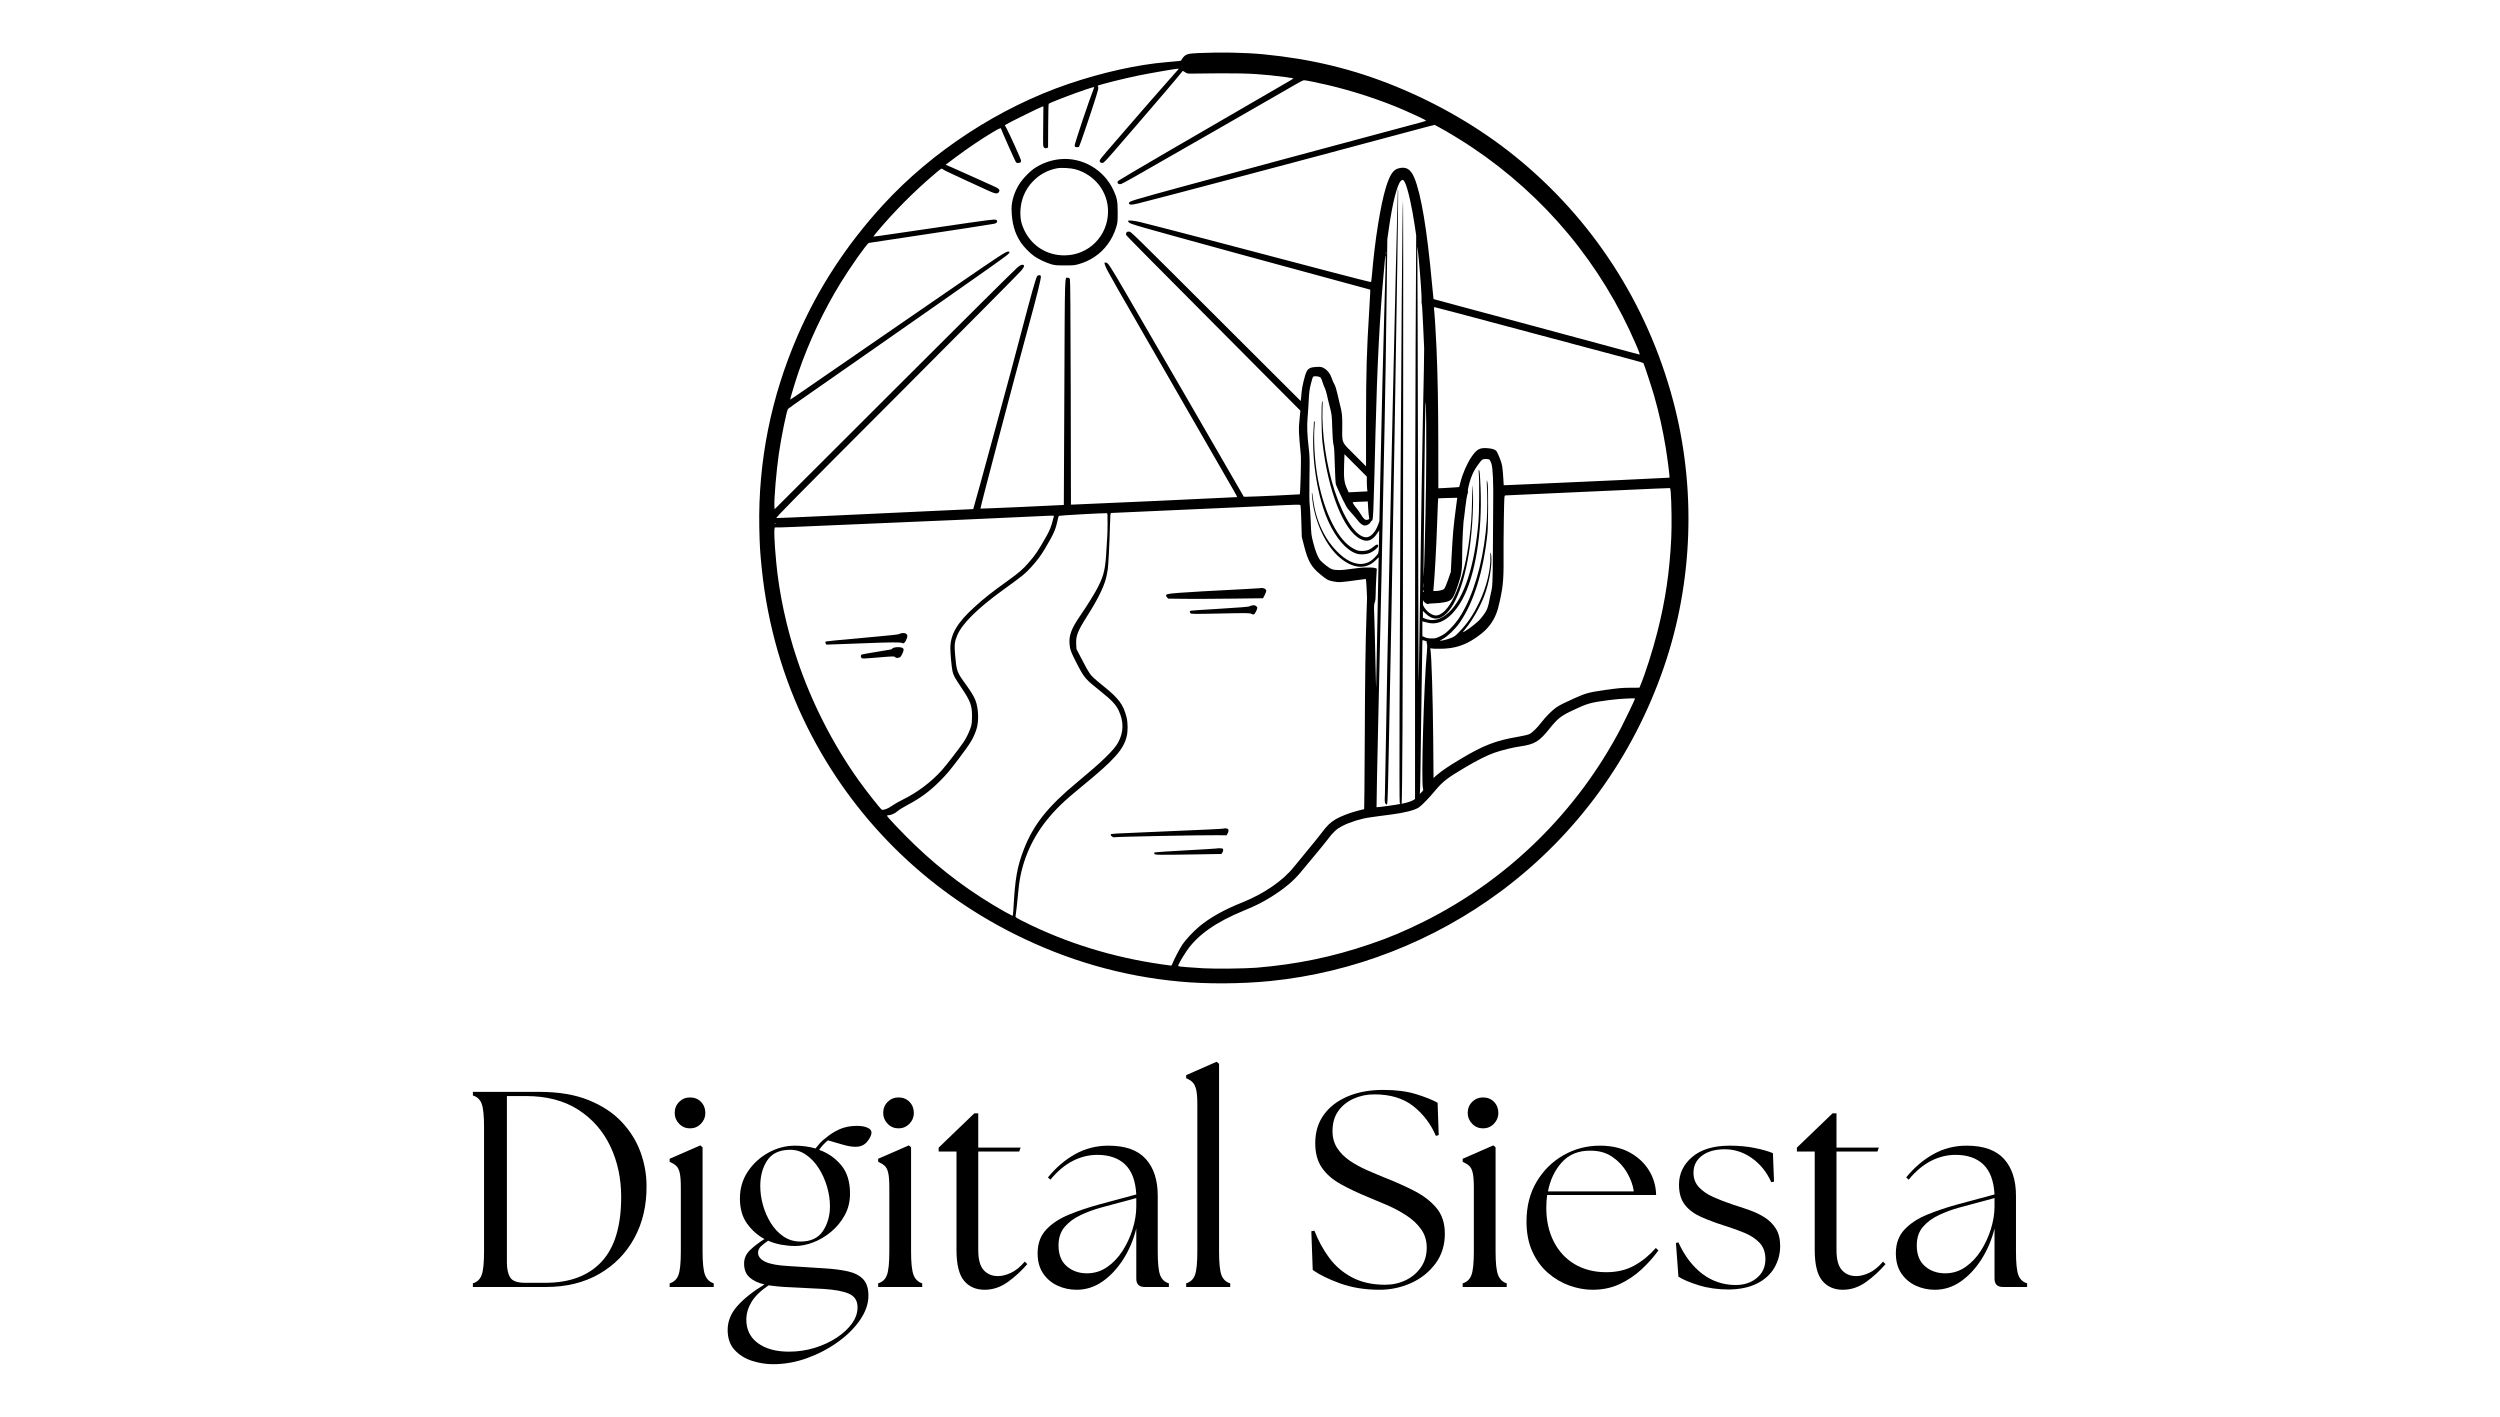 <?xml version="1.0" encoding="UTF-8" standalone="no"?>
<svg
   xmlns:dc="http://purl.org/dc/elements/1.1/"
   xmlns:cc="http://creativecommons.org/ns#"
   xmlns:rdf="http://www.w3.org/1999/02/22-rdf-syntax-ns#"
   xmlns:svg="http://www.w3.org/2000/svg"
   xmlns="http://www.w3.org/2000/svg"
   xmlns:sodipodi="http://sodipodi.sourceforge.net/DTD/sodipodi-0.dtd"
   xmlns:inkscape="http://www.inkscape.org/namespaces/inkscape"
   width="2379.047"
   zoomAndPan="magnify"
   viewBox="0 0 1784.285 1011.146"
   height="1348.195"
   preserveAspectRatio="xMidYMid meet"
   version="1.0"
   id="svg136"
   sodipodi:docname="1-1.svg"
   inkscape:version="0.92.4 (5da689c313, 2019-01-14)">
  <sodipodi:namedview
     pagecolor="#ffffff"
     bordercolor="#666666"
     borderopacity="1"
     objecttolerance="10"
     gridtolerance="10"
     guidetolerance="10"
     inkscape:pageopacity="0"
     inkscape:pageshadow="2"
     inkscape:window-width="1920"
     inkscape:window-height="1001"
     id="namedview138"
     showgrid="false"
     fit-margin-left="450"
     fit-margin-right="450"
     fit-margin-top="50"
     fit-margin-bottom="50"
     inkscape:zoom="0.38165625"
     inkscape:cx="1185.9662"
     inkscape:cy="706.24775"
     inkscape:window-x="-9"
     inkscape:window-y="-9"
     inkscape:window-maximized="1"
     inkscape:current-layer="svg136" />
  <defs
     id="defs4">
    <g
       id="g2" />
  </defs>
  <path
     d="m 855.357,37.867 c -7.367,0.336 -8.938,0.746 -10.883,3.066 -0.707,0.82 -1.309,1.719 -1.309,1.98 0,0.559 -0.598,0.637 -10.281,1.422 -20.824,1.719 -45.914,7.289 -70.293,15.555 -49.207,16.75 -97.289,48.082 -132.324,86.332 -25.949,28.305 -46.137,59.152 -60.906,93.141 -19.07,43.895 -28.305,89.996 -27.445,137.031 0.262,12.641 0.559,17.91 1.793,29.727 4.113,39.746 15.258,78.445 32.566,113.031 32.047,64.086 83.383,115.312 147.992,147.617 37.426,18.695 76.461,29.949 117.406,33.762 19.777,1.871 44.008,1.719 64.871,-0.336 59.301,-5.945 117.066,-28.492 165.262,-64.5 53.656,-40.117 93.59,-95.156 115.723,-159.469 20.902,-60.719 23.223,-128.211 6.508,-190.613 -18.508,-69.246 -57.77,-129.781 -113.031,-174.312 -24.938,-20.078 -54.141,-37.129 -85.285,-49.805 -29.949,-12.188 -59.75,-19.406 -93.852,-22.734 -13.348,-1.27 -30.77,-1.605 -46.512,-0.895 z m -14.883,12.227 c -0.484,0.598 -4.898,5.605 -9.832,11.141 -4.938,5.535 -15.18,17.273 -22.809,26.137 -7.59,8.824 -15.891,18.395 -18.395,21.273 -2.805,3.215 -4.602,5.57 -4.602,6.059 0,1.082 0.859,1.719 2.133,1.57 0.824,-0.074 2.469,-1.797 8.336,-8.562 4.004,-4.637 10.996,-12.711 15.52,-17.949 13.945,-16.074 30.473,-35.48 33.312,-39.145 0.039,-0.074 0.785,0.336 1.684,0.934 1.535,1.008 1.758,1.047 5.723,0.973 31.18,-0.449 41.016,-0.227 55.375,1.234 6.242,0.633 15.926,1.941 16.152,2.168 0.109,0.074 -0.973,0.82 -2.395,1.645 -67.266,38.887 -121.367,70.441 -122.453,71.414 -1.531,1.309 -0.148,2.918 1.98,2.32 0.523,-0.148 4.898,-2.508 9.723,-5.234 16.191,-9.199 103.422,-59.227 116.098,-66.594 2.055,-1.234 4.188,-2.207 4.746,-2.207 1.16,0 9.684,1.723 16.715,3.367 18.285,4.301 38.289,10.844 54.59,17.945 7.812,3.402 15.703,7.145 15.703,7.48 0,0.336 -1.793,0.82 -26.922,7.516 -30.246,8.074 -118.34,31.816 -143.578,38.699 -40.531,11.066 -41.5,11.367 -41.5,12.676 0,1.309 1.57,1.418 5.832,0.41 11.105,-2.691 112.992,-29.652 176.031,-46.625 13.762,-3.703 27.559,-7.406 30.66,-8.191 l 5.644,-1.418 3.18,1.719 c 5.832,3.102 16.789,9.797 23.742,14.469 25.613,17.164 48.719,37.953 68.352,61.508 19.816,23.816 36.266,50.703 48.457,79.191 2.578,6.059 2.992,7.293 2.242,6.992 -0.301,-0.074 -4.039,-1.121 -8.375,-2.242 -7.664,-2.059 -13.012,-3.477 -66.367,-17.91 -14.098,-3.812 -36.043,-9.684 -48.793,-13.125 -12.715,-3.402 -23.184,-6.242 -23.258,-6.281 -0.039,-0.074 -0.523,-4.824 -1.047,-10.543 -3.59,-39.184 -7.816,-64.5 -12.715,-76.164 -2.617,-6.242 -6.055,-8.152 -11.664,-6.469 -3.477,1.047 -5.797,4.637 -8.488,13.273 -3.852,12.34 -7.965,38.102 -9.98,62.254 -0.262,2.879 -0.562,5.348 -0.676,5.496 -0.148,0.152 -12.938,-3.102 -28.453,-7.176 -55.598,-14.734 -130.902,-34.402 -136.699,-35.711 -4.375,-0.969 -7.738,-1.309 -8.262,-0.82 -0.113,0.148 0.074,0.598 0.449,1.008 1.234,1.383 2.355,1.684 82.633,23.707 25.609,7.027 48.082,13.125 84.5,22.996 l 5.234,1.418 v 1.832 c -0.039,1.012 -0.301,6.469 -0.672,12.117 -1.906,30.508 -2.281,44.195 -2.32,79.902 v 32.266 l -8.113,-8.148 c -9.645,-9.609 -8.934,-8.004 -8.859,-20.043 0.074,-8.262 -0.152,-10.207 -1.758,-16.301 -0.523,-1.945 -1.348,-5.461 -1.832,-7.777 -0.562,-2.656 -1.309,-4.938 -1.984,-6.172 -0.633,-1.047 -1.492,-3.027 -1.906,-4.375 -1.082,-3.25 -2.953,-5.719 -5.344,-7.102 -1.871,-1.086 -2.172,-1.16 -5.348,-1.047 -4.227,0.148 -5.984,0.934 -7.219,3.215 -1.156,2.094 -3.289,10.695 -3.59,14.469 -0.148,1.645 -0.336,3.816 -0.445,4.824 l -0.227,1.832 -48.309,-48.195 c -76.238,-76.125 -72.723,-72.688 -74.367,-72.688 -1.121,0 -1.496,0.188 -1.797,0.898 -0.262,0.523 -0.297,1.121 -0.074,1.457 0.523,0.973 9.574,10.098 104.355,105.367 l 19.969,20.039 -0.637,6.543 c -0.711,6.844 -0.637,8.414 0.934,25.164 0.336,3.516 -0.336,27.559 -0.746,28.008 -0.227,0.148 -34.062,1.719 -37.652,1.719 h -2.316 l -1.648,-2.918 C 882.69,345.66 813.893,226.796 803.459,208.964 791.607,188.621 790.783,187.39 789.104,187.39 c -1.086,0 -1.086,0.035 -0.113,2.617 1.27,3.363 2.879,6.207 63.824,111.98 13.273,23.035 25.539,44.309 27.219,47.262 1.723,2.992 3.066,5.461 2.992,5.535 -0.113,0.148 -114.34,5.348 -117.105,5.348 h -1.57 l -0.148,-79.941 c -0.152,-57.805 -0.301,-80.203 -0.598,-80.949 -0.34,-0.785 -0.676,-1.012 -1.535,-1.012 -2.242,0 -2.055,-5.906 -2.43,81.66 -0.148,44.234 -0.336,80.465 -0.375,80.504 -0.113,0.148 -59.414,2.766 -59.523,2.617 -0.262,-0.262 23.891,-92.02 33.09,-125.52 7.852,-28.68 10.469,-39.336 10.02,-40.531 -0.336,-0.898 -2.02,-0.746 -2.652,0.223 -1.012,1.609 -3.742,11.332 -11.629,41.242 -5.273,20.117 -6.77,25.652 -17.648,65.621 -8.078,29.836 -16.191,59.188 -16.305,59.301 -0.035,0.035 -13.871,0.672 -30.734,1.422 -16.863,0.746 -48.23,2.203 -69.73,3.25 -21.5,1.012 -39.484,1.797 -40.008,1.723 -0.824,-0.078 10.992,-12.043 85.848,-87.008 47.711,-47.824 87.719,-88.129 88.914,-89.625 2.355,-2.914 2.543,-3.965 0.859,-4.148 -0.824,-0.113 -1.645,0.371 -3.738,2.055 -1.496,1.16 -41.055,40.457 -87.941,87.305 l -85.25,85.141 -0.113,-2.133 c -0.336,-5.234 1.383,-25.312 3.141,-37.465 1.758,-12.113 5.609,-30.883 6.543,-32.008 0.227,-0.297 7.254,-5.27 15.629,-11.066 8.34,-5.793 27.223,-18.957 41.914,-29.238 14.695,-10.281 38.773,-27.07 53.469,-37.352 27.969,-19.555 41.84,-29.391 45.168,-32.008 2.207,-1.758 2.504,-2.652 0.898,-2.652 -1.609,0 -6.133,2.953 -36.344,23.742 -7.516,5.16 -32.492,22.359 -55.523,38.211 -23.035,15.816 -46.738,32.191 -52.684,36.305 -5.984,4.152 -10.883,7.48 -10.957,7.406 -0.223,-0.188 3.816,-13.5 6.059,-20.043 7.328,-21.312 17.723,-43.336 29.648,-62.816 7.406,-12.074 19.109,-28.641 20.453,-28.977 0.414,-0.074 12.117,-1.867 25.988,-3.926 32.266,-4.824 61.469,-9.309 63.375,-9.723 1.758,-0.41 2.578,-1.27 2.02,-2.277 -0.301,-0.562 -0.785,-0.711 -2.395,-0.711 -2.055,0 -22.434,2.879 -63.301,8.973 -12.262,1.832 -22.359,3.254 -22.473,3.18 -0.074,-0.078 1.199,-1.723 2.805,-3.629 12.191,-14.508 26.137,-28.527 40.645,-40.867 4.711,-4 5.195,-4.336 5.797,-3.812 0.895,0.785 3.512,2.055 17.086,8.301 6.582,3.027 13.758,6.316 15.93,7.328 4.559,2.094 6.355,2.355 7.25,0.934 1.086,-1.645 0.301,-2.504 -4,-4.41 -2.094,-0.973 -8.375,-3.777 -13.945,-6.285 -5.535,-2.504 -12.34,-5.531 -15.031,-6.727 l -4.973,-2.133 7.18,-5.383 c 8.113,-6.098 18.059,-12.789 26.172,-17.687 5.012,-2.992 6.281,-3.516 6.281,-2.43 0,0.523 10.059,23.18 10.582,23.781 0.449,0.598 2.582,0.633 3.18,0.035 0.262,-0.262 0.449,-0.82 0.449,-1.27 0,-0.859 -8.527,-19.707 -10.508,-23.258 l -1.086,-1.945 1.199,-0.785 c 2.016,-1.234 24.34,-12.262 25.348,-12.488 l 0.973,-0.223 -0.148,14.32 c -0.148,14.281 -0.148,14.32 0.637,15.031 0.633,0.598 1.008,0.672 1.832,0.371 l 1.008,-0.336 0.074,-15.477 c 0.039,-8.527 0.227,-15.594 0.375,-15.742 0.973,-0.859 16.488,-6.844 26.211,-10.133 5.16,-1.719 6.43,-2.059 6.242,-1.535 -3.176,7.855 -14.094,40.344 -13.945,41.543 0.113,0.82 0.336,0.973 1.457,1.082 0.785,0.074 1.496,-0.074 1.723,-0.371 0.484,-0.562 9.16,-26.211 12.113,-35.711 1.605,-5.156 1.867,-6.355 1.496,-6.953 -0.262,-0.375 -0.414,-0.746 -0.336,-0.82 0.672,-0.637 19.141,-5.273 29.125,-7.293 8.078,-1.645 26.098,-4.785 27.742,-4.824 l 1.047,-0.035 z M 1002.713,130.218 c 2.129,4.449 5.008,17.164 7.066,31.184 l 0.973,6.695 -0.414,80.238 c -0.223,44.121 -0.41,134.605 -0.41,201.082 V 570.265 l -1.195,0.746 c -1.309,0.824 -4.785,1.98 -7.18,2.395 -1.309,0.262 -1.422,0.223 -1.16,-0.414 0.188,-0.371 0.449,-24.301 0.598,-53.203 0.449,-79.418 0.711,-380.148 0.336,-376.707 -0.934,8.785 -3.176,428.414 -2.316,429.836 0.262,0.375 0.449,0.75 0.449,0.824 0,0.262 -16.977,2.652 -17.012,2.391 -0.074,-0.672 0.633,-37.203 1.082,-55.223 1.199,-48.758 3.891,-174.574 4.711,-219.293 0.188,-11.742 0.523,-30.586 0.75,-41.879 0.188,-11.328 0.559,-35.969 0.746,-54.777 l 0.41,-34.211 1.125,-7.852 c 2.543,-17.945 5.867,-31.145 8.562,-33.84 1.121,-1.121 1.941,-0.82 2.879,1.16 z m 9.832,54.367 c 1.234,12.973 2.32,28.676 2.055,30.246 -0.109,0.785 -0.074,1.609 0.113,1.871 0.188,0.223 0.637,7.141 0.973,15.367 0.336,8.227 0.672,15.629 0.75,16.453 0.035,0.82 -0.039,7.477 -0.188,14.77 -0.973,42.621 -2.207,118.785 -3.629,220.973 -0.188,11.293 -0.375,-42.922 -0.559,-134.602 -0.152,-84.43 -0.34,-158.125 -0.449,-163.77 -0.074,-5.648 -0.074,-10.023 0,-9.723 0.109,0.301 0.484,4.074 0.934,8.414 z m -23.293,-3.105 c -0.074,0.488 -0.152,0.113 -0.152,-0.82 0,-0.938 0.078,-1.309 0.152,-0.859 0.074,0.484 0.074,1.23 0,1.68 z m -0.375,10.73 c -0.148,5.348 -0.523,17.91 -0.824,27.969 -0.785,26.473 -2.055,78.781 -2.988,124.621 l -0.562,27.109 -0.934,2.617 c -1.945,5.383 -5.422,9.012 -8.562,8.938 -7.105,-0.152 -15.816,-13.051 -22.508,-33.355 -5.836,-17.648 -9.273,-41.129 -8.602,-58.777 0.188,-4.633 0.148,-5.605 -0.223,-4.859 -0.75,1.535 -0.598,22.059 0.188,29.164 3.848,34.625 15.027,63.039 27.18,69.098 4.863,2.469 8.488,1.16 12.039,-4.301 l 1.273,-1.906 -0.148,8 c -0.188,9.051 0.074,8.191 -3.555,11.855 -6.469,6.504 -15.777,5.27 -24.938,-3.367 -10.133,-9.496 -16.602,-23.18 -18.582,-39.184 -0.75,-6.059 -1.16,-5.797 -0.523,0.336 1.719,16.602 9.832,33.688 19.965,42.102 9.273,7.703 18.582,8.301 25.277,1.609 l 2.168,-2.172 -0.152,4.676 c -0.184,6.73 -1.605,80.613 -1.68,87.492 0,3.18 -0.262,-4.973 -0.523,-18.133 -0.262,-13.164 -0.637,-27.559 -0.824,-31.969 -0.262,-7.219 -0.262,-8.188 0.336,-9.758 0.488,-1.273 0.676,-2.883 0.676,-6.172 0.035,-2.43 0.184,-7.402 0.41,-10.992 0.188,-3.59 0.375,-6.656 0.375,-6.766 0.035,-1.16 -7.406,-1.461 -14.137,-0.562 -8.898,1.195 -10.504,1.348 -13.012,1.348 -4.148,-0.039 -5.531,-0.523 -8.934,-3.18 -1.723,-1.309 -3.555,-2.953 -4.113,-3.629 -1.797,-2.129 -3.477,-6.242 -5.086,-12.449 -1.496,-5.871 -1.531,-6.168 -1.832,-14.77 -0.188,-4.824 -0.523,-10.395 -0.746,-12.34 -0.301,-2.465 -0.34,-8.375 -0.188,-19.066 0.223,-14.395 0.188,-15.965 -0.562,-22.062 -1.047,-8.711 -1.309,-15.664 -0.785,-21.125 0.227,-2.469 0.598,-7.852 0.785,-11.965 0.336,-6.281 0.562,-8.227 1.535,-12.152 0.633,-2.578 1.344,-4.898 1.531,-5.16 0.523,-0.633 3.477,-0.559 4.785,0.113 0.898,0.449 1.234,1.047 1.906,3.289 0.449,1.461 1.199,3.48 1.684,4.488 0.523,0.973 1.234,3.328 1.645,5.234 0.375,1.871 1.309,5.797 2.094,8.676 1.309,5.086 1.348,5.496 1.645,14.77 0.227,6.617 0.488,10.281 0.938,11.965 0.449,1.793 0.672,5.531 0.895,14.582 0.188,6.992 0.523,12.785 0.75,13.645 0.41,1.348 5.57,12.453 6.02,12.902 0.113,0.113 0.598,1.121 1.121,2.242 0.562,1.234 2.02,3.18 3.664,4.898 1.496,1.57 3.516,3.926 4.488,5.234 2.055,2.766 3.812,4.074 5.457,4.074 1.461,0 3.477,-1.195 4.039,-2.43 0.223,-0.523 0.562,-0.934 0.75,-0.934 0.82,0 1.121,-2.879 1.418,-14.023 0.188,-6.578 0.449,-15.066 0.562,-18.879 0.113,-3.816 0.449,-17.09 0.746,-29.539 1.234,-48.871 3.031,-83.531 5.984,-115.5 0.523,-5.422 0.934,-10.168 0.934,-10.578 0,-0.375 0.113,-0.676 0.262,-0.676 0.113,0 0.113,4.375 0,9.684 z m 50.516,31.035 c 12.301,3.328 97.25,25.984 126.414,33.727 3.812,1.008 7.031,2.02 7.141,2.242 0.523,0.824 6.019,17.574 7.668,23.332 3.438,12.113 6.094,23.891 8.223,36.828 1.273,7.816 2.992,21.277 2.731,21.539 -0.113,0.074 -17.051,0.895 -37.727,1.832 -20.641,0.934 -46.773,2.094 -58.105,2.617 -11.289,0.523 -21.012,0.934 -21.535,0.934 h -0.973 l -0.262,-4.41 c -0.559,-9.012 -0.82,-10.508 -2.617,-15.031 -0.934,-2.32 -1.98,-4.562 -2.356,-4.938 -1.082,-1.195 -3.102,-1.832 -6.504,-2.055 -5.535,-0.375 -7.516,0.746 -11.367,6.395 -3.141,4.672 -6.32,11.965 -7.852,18.168 l -0.824,3.18 -2.766,0.227 c -1.535,0.148 -4.863,0.336 -7.441,0.445 l -4.676,0.227 -0.035,-30.922 c -0.039,-28.941 -0.375,-48.383 -1.273,-69.246 -0.41,-9.496 -1.344,-24.527 -1.719,-27.406 -0.148,-1.16 -0.074,-1.758 0.188,-1.758 0.262,0 7.293,1.832 15.668,4.074 z m -21.613,121.93 c -0.375,25.949 -1.344,64.461 -1.684,65.992 -0.148,0.785 -0.074,-10.469 0.562,-74.965 0.223,-22.324 0.523,-43.336 0.672,-46.738 0.523,-12.637 0.859,27.969 0.449,55.711 z m -42.25,-1.422 c 0,1.945 0.113,4.34 0.223,5.273 l 0.227,1.684 -4.785,0.223 c -2.656,0.148 -5.684,0.301 -6.73,0.336 l -1.91,0.113 -1.344,-2.992 c -1.871,-4.227 -2.207,-7.367 -1.906,-16.637 l 0.262,-7.59 8,8 7.965,8 z m 87.605,-15.59 c 0.336,0.297 0.934,1.605 1.344,2.879 1.012,3.102 1.461,13.723 1.234,29.836 -0.074,6.469 -0.188,21.539 -0.223,33.465 -0.113,21.086 -0.262,24.602 -1.383,28.715 -0.227,0.785 -0.637,2.805 -0.938,4.488 -1.008,5.832 -1.906,8.113 -4.524,11.59 -2.578,3.441 -3.477,4.336 -8.375,8.152 -3.066,2.391 -6.918,4.711 -6.094,3.664 0.223,-0.301 1.234,-1.535 2.207,-2.77 4.598,-5.68 9.758,-14.766 12.711,-22.246 3.664,-9.309 5.984,-22.395 5.234,-29.352 -0.336,-3.141 -0.785,-2.805 -0.637,0.488 0.414,9.121 -2.727,22.023 -8.113,33.164 -4.188,8.711 -8.113,14.469 -13.984,20.641 -3.027,3.141 -3.551,3.512 -6.242,4.559 -2.543,0.973 -6.43,1.945 -7.629,1.91 -0.223,0 0.75,-0.637 2.207,-1.422 3.215,-1.719 8.898,-7.18 11.852,-11.48 10.098,-14.582 17.012,-36.789 19.816,-63.75 0.562,-5.27 0.676,-31.145 0.188,-35.258 -0.484,-3.777 -0.859,-3.027 -0.598,1.121 0.41,5.797 0.375,18.246 -0.039,24.492 -1.605,23.777 -7.141,46.211 -15.328,62.367 -3.402,6.691 -6.43,10.953 -10.617,15.18 -3.18,3.215 -4.301,4.035 -7.106,5.422 -3.141,1.531 -3.551,1.645 -6.355,1.645 -2.281,-0.039 -3.477,-0.227 -4.785,-0.824 l -1.797,-0.82 v -10.582 l 0.859,0.262 c 0.449,0.148 2.019,0.523 3.516,0.859 8.524,1.906 17.125,-4.074 24.152,-16.75 9.199,-16.715 14.32,-48.047 13.012,-79.641 -0.445,-10.469 -0.672,-12.715 -1.23,-12.715 -0.188,0 -0.227,1.086 -0.039,2.691 0.449,4.414 0.336,27.969 -0.223,34.141 -2.695,31.594 -10.211,54.586 -21.203,64.832 -5.57,5.199 -11.476,6.695 -17.125,4.336 l -1.344,-0.559 v -4.898 l 1.906,1.871 c 4.899,4.82 9.984,4.82 14.883,0 9.27,-9.125 16.152,-33.016 18.32,-63.34 0.672,-9.199 0.898,-19.031 0.559,-24.527 -0.336,-5.348 -0.336,-5.273 -0.559,6.391 -0.262,12.453 -0.637,17.688 -1.871,27.672 -3.777,30.359 -13.274,53.094 -23.031,55.148 -2.582,0.523 -6.32,-1.605 -8.75,-5.008 -1.309,-1.797 -1.457,-2.281 -1.422,-4.113 0,-1.57 0.078,-1.871 0.34,-1.309 0.598,1.457 3.141,2.879 3.848,2.129 0.152,-0.109 1.91,-0.262 3.926,-0.297 1.984,-0.039 5.199,-0.375 7.145,-0.75 5.457,-1.008 6.355,-2.207 9.98,-13.086 2.469,-7.441 2.77,-9.758 2.77,-21.688 0,-8 0.785,-23.441 1.309,-25.238 0.074,-0.297 0.523,-3.812 0.934,-7.777 0.449,-4 1.121,-8.148 1.496,-9.234 0.375,-1.121 0.559,-2.055 0.375,-2.129 -0.449,-0.152 0.82,-5.762 2.055,-9.273 1.383,-3.816 2.766,-6.469 4.859,-9.348 3.106,-4.262 3.402,-4.488 5.836,-4.488 1.418,0 2.356,0.188 2.692,0.562 z m 129.293,23.219 c 0.598,7.254 0.785,23.93 0.375,32.492 -1.195,24.527 -4.113,44.305 -9.945,67.301 -3.328,13.16 -8.601,29.652 -12.226,38.324 l -0.523,1.309 -6.731,0.039 c -5.723,0.039 -8.262,0.262 -17.535,1.57 -12.152,1.758 -13.836,2.207 -22.734,6.207 -7.254,3.254 -9.684,4.488 -12.414,6.32 -2.805,1.906 -7.59,6.691 -10.543,10.578 -3.027,3.965 -6.543,7.406 -8.601,8.414 -0.969,0.449 -4.223,1.234 -7.887,1.871 -16.043,2.691 -24.941,6.129 -41.203,15.891 -8.863,5.309 -13.648,8.562 -17.203,11.664 l -2.129,1.906 -0.227,-27.18 c -0.262,-30.438 -1.195,-60.387 -1.98,-64.5 -0.223,-1.008 -0.148,-1.047 0.637,-0.785 0.484,0.188 3.516,0.301 6.691,0.223 7.328,-0.109 12.676,-1.27 18.809,-4.148 4.039,-1.906 10.094,-6.133 13.16,-9.199 4.488,-4.449 7.59,-9.98 9.086,-16.078 3.289,-13.195 3.926,-18.879 3.812,-34.398 -0.074,-6.168 0.039,-18.918 0.188,-28.34 0.301,-16.938 0.301,-17.09 1.086,-17.273 0.449,-0.078 22.582,-1.086 49.207,-2.246 26.621,-1.156 52.793,-2.355 58.141,-2.617 5.348,-0.223 9.906,-0.41 10.094,-0.371 0.227,0.035 0.488,1.383 0.598,3.027 z m -153.223,10.32 c -2.019,15.516 -2.246,18.246 -3.254,36.754 l -0.484,9.723 -1.945,5.605 c -1.121,3.254 -2.281,5.945 -2.766,6.434 -0.863,0.895 -3.742,1.605 -6.32,1.605 h -1.496 l 0.223,-2.168 c 0.75,-7.516 1.984,-29.648 2.469,-44.195 0.227,-6.691 0.488,-13.871 0.598,-15.965 l 0.227,-3.812 3.027,-0.152 c 1.684,-0.035 4.75,-0.148 6.805,-0.188 l 3.777,-0.074 z m -62.742,0.559 c 0.113,2.43 0.375,5.234 0.562,6.281 0.148,1.012 0.262,1.91 0.188,1.984 -0.039,0.035 -0.602,0.262 -1.273,0.449 -1.531,0.41 -2.766,-0.602 -4.711,-3.93 -0.785,-1.344 -2.168,-3.324 -3.066,-4.371 -1.457,-1.684 -2.73,-3.664 -2.73,-4.188 0,-0.113 1.723,-0.262 3.852,-0.34 2.094,-0.035 4.527,-0.148 5.387,-0.184 l 1.531,-0.078 z m -48.234,-1.383 c 0.152,0.41 0.375,5.609 0.562,11.516 l 0.301,10.73 1.719,6.73 c 2.73,10.656 5.121,14.844 11.516,20.078 4.637,3.816 5.496,4.301 9.16,5.012 4.262,0.824 4.75,0.785 17.875,-1.008 2.879,-0.414 5.344,-0.711 5.457,-0.711 0.188,0 0.824,9.758 0.859,13.461 0,0.707 -0.223,7.438 -0.484,14.953 -0.598,16.715 -1.012,46.027 -1.121,81.699 -0.039,14.805 -0.152,33.051 -0.262,40.531 l -0.188,13.609 -4.75,1.195 c -5.535,1.422 -12.113,3.965 -15.703,6.094 -3.738,2.246 -6.059,4.527 -9.684,9.348 -1.797,2.395 -6.246,7.891 -9.836,12.227 -3.625,4.301 -8.188,9.871 -10.133,12.34 -7.812,9.836 -21.312,19.145 -36.977,25.426 -12.863,5.121 -23.109,10.879 -30.625,17.164 -4.297,3.586 -9.758,9.457 -12.113,12.973 -2.055,3.141 -6.094,10.918 -7.027,13.535 -0.262,0.746 -0.676,1.383 -0.898,1.383 -0.188,0 -3.328,-0.41 -6.918,-0.934 -34.961,-5.047 -67.938,-15.254 -97.961,-30.285 -5.16,-2.582 -6.355,-3.328 -6.207,-3.852 0.223,-0.711 1.457,-11.93 2.094,-18.957 1.609,-18.172 8.598,-35.336 20.152,-49.73 6.469,-8.039 12.453,-13.797 24.902,-23.965 23.258,-18.996 29.875,-26.363 32.191,-35.859 0.938,-3.738 0.863,-9.98 -0.148,-13.832 -2.316,-9.051 -5.496,-13.273 -16.789,-22.359 -6.43,-5.16 -8.074,-6.73 -9.645,-9.051 -1.422,-2.168 -2.02,-3.215 -6.469,-11.738 l -2.805,-5.387 -0.188,-3.625 c -0.262,-5.797 1.047,-9.16 7.48,-19.332 8.82,-13.871 13.234,-23.18 14.469,-30.586 0.223,-1.23 0.484,-2.766 0.598,-3.363 0.375,-1.871 1.309,-20.004 1.531,-30.398 0.227,-8.676 0.34,-9.797 0.863,-9.797 1.008,0 83.23,-3.699 107.344,-4.824 28.98,-1.383 27.559,-1.344 27.855,-0.41 z m -137.742,12.715 c 0,4 -0.113,8.113 -0.227,9.16 -0.109,1.008 -0.371,5.195 -0.559,9.234 -0.676,13.496 -1.758,18.395 -5.836,26.547 -2.242,4.488 -7.773,13.461 -13.16,21.273 -5.98,8.75 -7.852,13.688 -7.363,19.668 0.297,4.074 0.969,5.945 5.082,13.836 5.535,10.691 5.91,11.105 16.828,19.852 8.113,6.508 11.102,9.648 13.047,13.688 3.852,8 3.777,15.629 -0.262,23.031 -2.992,5.496 -11.027,13.312 -29.277,28.453 -20.789,17.199 -31.105,30.137 -37.875,47.449 -4.973,12.785 -6.43,21.086 -7.629,43.445 -0.109,2.434 -0.371,4.414 -0.559,4.414 -0.148,0 -2.43,-1.195 -5.086,-2.656 -23.781,-13.348 -44.68,-28.789 -64.609,-47.859 -8.113,-7.777 -19.965,-20.191 -19.965,-20.938 0,-0.188 0.41,-0.336 0.895,-0.336 1.871,0 4.824,-1.273 6.582,-2.879 1.008,-0.898 4.039,-2.805 6.766,-4.227 9.535,-5.047 15.891,-9.719 23.109,-16.863 5.121,-5.121 7.664,-8.113 14.32,-16.973 8.262,-10.992 9.945,-13.836 12.113,-20.191 1.906,-5.684 1.645,-14.883 -0.637,-20.902 -0.934,-2.543 -3.141,-6.168 -6.73,-11.141 -6.691,-9.234 -6.766,-9.461 -7.852,-22.062 -0.523,-6.281 -0.262,-8.746 1.496,-13.012 3.477,-8.449 14.582,-19.441 33.09,-32.789 13.836,-9.984 15.668,-11.48 20.156,-16.488 3.926,-4.375 6.469,-7.777 9.16,-12.266 6.543,-10.992 7.852,-13.91 9.234,-20.527 0.336,-1.645 0.785,-3.18 0.973,-3.363 0.297,-0.301 32.305,-2.094 34.285,-1.91 0.414,0.039 0.523,1.496 0.488,7.332 z m -38.402,-4.789 c -0.148,0.488 -0.41,1.348 -0.559,1.984 -1.309,5.234 -2.207,7.516 -4.711,11.965 -5.797,10.281 -7.777,13.273 -12.863,19.066 -3.777,4.34 -7.141,7.254 -13.984,12.152 -12.523,9.012 -17.051,12.562 -24.414,19.219 -12.301,11.105 -17.277,19.555 -17.277,29.391 0,3.773 0.898,13.57 1.535,16.449 0.598,2.805 1.57,4.676 6.168,11.48 6.695,9.945 7.777,12.824 7.777,20.676 0,3.367 -0.188,5.348 -0.672,7.105 -0.859,3.141 -3.18,8.074 -5.121,10.992 -3.328,4.898 -12.602,16.938 -15.781,20.453 -7.551,8.375 -17.496,15.891 -27.742,20.898 -2.879,1.422 -6.43,3.441 -7.852,4.488 -2.805,2.055 -6.281,3.328 -7.254,2.73 -1.047,-0.637 -11.328,-13.648 -16.453,-20.863 -18.621,-26.102 -33.91,-56.199 -44.156,-86.934 -7.441,-22.246 -12.637,-46.512 -14.73,-68.797 -1.422,-14.918 -1.758,-25.203 -0.824,-24.828 0.262,0.113 6.805,-0.074 14.469,-0.41 47.824,-1.984 72.988,-3.066 117.742,-5.047 27.668,-1.273 53.059,-2.395 56.461,-2.582 10.844,-0.523 10.543,-0.562 10.242,0.41 z m -198.203,4.676 c -0.262,0.074 -0.785,0.074 -1.121,0 -0.375,-0.113 -0.152,-0.188 0.449,-0.188 0.633,0 0.895,0.074 0.672,0.188 z m 461.918,45.617 c -0.074,0.785 -0.148,0.223 -0.148,-1.199 0,-1.457 0.074,-2.055 0.148,-1.422 0.074,0.676 0.074,1.871 0,2.621 z m 0.223,2.727 c 0.113,0.414 0.039,0.75 -0.148,0.75 -0.188,0 -0.336,-0.336 -0.336,-0.75 0,-0.41 0.074,-0.746 0.148,-0.746 0.074,0 0.227,0.336 0.336,0.746 z m 2.395,36.344 c -0.336,0.188 -0.336,0.562 0,1.383 0.297,0.859 0.297,2.43 -0.074,6.469 -2.059,21.723 -4.078,91.906 -2.769,96.543 0.375,1.383 0.34,1.496 -0.973,2.805 l -1.344,1.344 0.188,-1.309 c 0.109,-0.711 0.297,-9.234 0.41,-18.883 0.113,-9.684 0.449,-33.574 0.746,-53.094 0.301,-19.555 0.562,-35.781 0.562,-36.117 0,-0.523 0.148,-0.523 1.832,0 1.012,0.336 1.645,0.711 1.422,0.859 z m 148.551,40.418 c 0,0.449 -7.293,15.668 -9.871,20.641 -31.258,59.938 -80.613,108.469 -140.812,138.492 -13.649,6.805 -25.012,11.59 -38.512,16.152 -26.734,9.125 -52.27,14.395 -80.949,16.789 -7.852,0.637 -29.426,0.898 -37.949,0.41 -9.461,-0.523 -17.426,-1.195 -17.949,-1.531 -0.484,-0.301 2.617,-5.832 6.059,-10.918 7.738,-11.328 20.863,-20.566 40.867,-28.754 8.152,-3.328 13.723,-6.133 19.742,-9.945 9.496,-6.02 15.816,-11.367 20.898,-17.609 2.094,-2.617 6.621,-8.039 10.023,-12.039 3.363,-4.004 7.402,-8.977 8.973,-11.031 3.926,-5.273 6.504,-7.664 10.395,-9.648 5.57,-2.879 13.684,-5.422 20.078,-6.242 1.457,-0.188 4.301,-0.598 6.355,-0.898 2.059,-0.301 5.945,-0.785 8.602,-1.121 9.57,-1.234 16.938,-3.105 19.816,-5.121 2.055,-1.387 7.629,-7.18 11.555,-11.93 5.344,-6.43 8.562,-8.973 21.199,-16.453 8.938,-5.309 15.816,-8.746 21.273,-10.656 5.199,-1.793 13.051,-3.738 18.137,-4.449 10.43,-1.531 13.609,-3.438 20.863,-12.488 5.871,-7.328 8.301,-9.27 16.113,-12.973 11.328,-5.383 13.012,-5.832 26.961,-7.664 6.988,-0.898 18.133,-1.496 18.133,-1.012 z m 0,0"
     id="path6"
     inkscape:connector-curvature="0"
     style="fill:#000000;fill-opacity:1;fill-rule:nonzero" />
  <path
     d="m 756.424,113.617 c -6.621,0.637 -13.535,3.215 -18.883,7.031 -2.879,2.055 -7.441,6.805 -9.496,9.871 -3.852,5.684 -6.172,12.898 -6.098,18.73 0.188,9.91 2.207,17.125 6.547,23.668 2.355,3.516 6.543,7.777 9.793,10.023 3.031,2.094 8.34,4.598 11.965,5.645 2.617,0.746 3.816,0.859 9.723,0.859 5.906,0 7.105,-0.113 9.684,-0.859 4.336,-1.234 7.742,-2.805 11.328,-5.121 7.367,-4.824 12.938,-12.379 15.668,-21.312 0.973,-3.18 1.047,-3.777 1.047,-10.473 0,-8.074 -0.449,-10.395 -3.066,-16.039 -6.918,-14.73 -22.285,-23.594 -38.211,-22.023 z m 11.141,7.219 c 13.871,3.926 23.258,16.039 23.258,30.023 0,17.461 -13.684,31.297 -31.035,31.406 -12.375,0.074 -23.031,-6.504 -28.566,-17.574 -2.094,-4.262 -2.988,-7.887 -2.988,-12.449 0,-8.785 3.062,-16.676 8.898,-22.734 4.711,-4.934 10.395,-8.039 17.234,-9.383 2.918,-0.598 10.023,-0.188 13.199,0.711 z m 0,0"
     id="path8"
     inkscape:connector-curvature="0"
     style="fill:#000000;fill-opacity:1;fill-rule:nonzero" />
  <path
     d="m 997.662,134.929 c -0.035,0.262 -0.672,25.164 -1.383,55.34 -2.953,125.254 -6.242,282.367 -7.289,347.09 -0.188,13.051 -0.449,26.363 -0.562,29.578 -0.223,5.344 -0.188,5.867 0.488,6.691 0.707,0.859 0.746,0.859 1.082,0.148 0.227,-0.41 0.488,-5.758 0.637,-12.488 0.148,-6.469 0.41,-19.031 0.598,-27.855 1.797,-78.441 7.031,-390.762 6.656,-396.707 -0.074,-1.234 -0.188,-2.059 -0.227,-1.797 z m 0,0"
     id="path10"
     inkscape:connector-curvature="0"
     style="fill:#000000;fill-opacity:1;fill-rule:nonzero" />
  <path
     d="m 937.764,301.316 c 0,0.375 -0.188,3.59 -0.371,7.141 -1.16,21.09 3.176,47 10.617,63.566 5.496,12.113 12.898,20.711 20.043,23.066 2.914,0.973 7.438,0.676 10.129,-0.672 2.883,-1.383 5.648,-3.852 5.5,-4.898 -0.188,-1.234 -1.16,-1.121 -2.918,0.336 -3.027,2.543 -5.047,3.328 -8.414,3.367 -2.766,0 -3.289,-0.113 -5.98,-1.461 -10.957,-5.418 -20.938,-24.75 -25.762,-49.766 -2.355,-12.375 -3.293,-28.266 -2.281,-39.371 0.113,-1.16 0.035,-1.945 -0.188,-1.945 -0.188,0 -0.375,0.301 -0.375,0.637 z m 0,0"
     id="path12"
     inkscape:connector-curvature="0"
     style="fill:#000000;fill-opacity:1;fill-rule:nonzero" />
  <path
     d="m 899.252,419.804 c -0.297,0.078 -5.758,0.375 -12.152,0.711 -22.508,1.121 -38.957,2.094 -45.875,2.617 -9.051,0.711 -10.059,1.086 -8.375,3.066 l 0.895,1.047 11.742,0.148 c 6.43,0.078 21.648,0 33.836,-0.148 l 22.098,-0.262 1.16,-2.168 c 0.637,-1.195 1.16,-2.578 1.16,-3.066 0,-1.457 -2.242,-2.469 -4.488,-1.945 z m 0,0"
     id="path14"
     inkscape:connector-curvature="0"
     style="fill:#000000;fill-opacity:1;fill-rule:nonzero" />
  <path
     d="m 893.272,432.183 c -0.523,0.109 -1.121,0.336 -1.309,0.484 -0.523,0.449 -6.434,0.898 -25.426,2.059 -8.637,0.523 -16.078,1.008 -16.527,1.121 -0.973,0.223 -1.082,0.859 -0.375,1.793 0.414,0.598 1.758,0.637 21.238,0.227 19.48,-0.414 20.863,-0.375 22.137,0.223 0.746,0.336 1.605,0.562 1.945,0.449 0.633,-0.262 2.43,-3.703 2.43,-4.711 0,-0.785 -1.535,-1.945 -2.508,-1.871 -0.371,0.039 -1.082,0.152 -1.605,0.227 z m 0,0"
     id="path16"
     inkscape:connector-curvature="0"
     style="fill:#000000;fill-opacity:1;fill-rule:nonzero" />
  <path
     d="m 873.416,591.351 c -0.223,0.227 -12.34,0.785 -43.336,2.094 -38.586,1.609 -37.051,1.535 -37.312,2.168 -0.301,0.785 1.719,2.355 2.504,1.945 0.672,-0.375 63.602,-1.609 73.621,-1.457 l 6.469,0.074 0.746,-1.195 c 0.824,-1.348 0.938,-2.656 0.262,-3.328 -0.41,-0.414 -2.617,-0.637 -2.953,-0.301 z m 0,0"
     id="path18"
     inkscape:connector-curvature="0"
     style="fill:#000000;fill-opacity:1;fill-rule:nonzero" />
  <path
     d="m 868.557,605.558 c -0.074,0.078 -10.059,0.676 -22.211,1.348 -12.113,0.637 -22.211,1.348 -22.434,1.531 -0.223,0.227 -0.223,0.602 0.039,1.012 0.484,0.746 2.391,0.785 30.059,0.336 l 17.762,-0.301 0.637,-1.008 c 0.785,-1.309 0.82,-2.543 0.074,-2.84 -0.672,-0.262 -3.664,-0.301 -3.926,-0.078 z m 0,0"
     id="path20"
     inkscape:connector-curvature="0"
     style="fill:#000000;fill-opacity:1;fill-rule:nonzero" />
  <path
     d="m 643.131,451.999 c -0.523,0.109 -1.16,0.336 -1.383,0.559 -0.262,0.227 -6.844,0.973 -14.582,1.648 -32.566,2.953 -37.578,3.438 -37.953,3.812 -0.262,0.262 -0.223,0.637 0.074,1.195 l 0.449,0.859 7.93,-0.262 c 4.336,-0.148 13.871,-0.523 21.16,-0.785 16.414,-0.672 24.078,-0.711 25.016,-0.109 1.047,0.633 1.758,0.148 2.805,-1.945 1.234,-2.469 1.27,-3.852 0.035,-4.637 -0.895,-0.598 -1.719,-0.672 -3.551,-0.336 z m 0,0"
     id="path22"
     inkscape:connector-curvature="0"
     style="fill:#000000;fill-opacity:1;fill-rule:nonzero" />
  <path
     d="m 638.01,462.242 c -0.676,0.188 -1.234,0.523 -1.234,0.711 0,0.488 -0.523,0.598 -10.992,2.281 -5.312,0.824 -10.059,1.684 -10.547,1.871 -1.008,0.375 -1.156,1.344 -0.41,2.391 0.523,0.676 0.824,0.637 10.207,-0.109 12.898,-1.086 13.051,-1.086 13.945,-0.301 0.523,0.488 1.047,0.598 2.059,0.41 0.711,-0.148 1.457,-0.445 1.684,-0.707 0.82,-1.012 1.867,-3.254 2.094,-4.453 0.223,-1.082 0.109,-1.344 -0.711,-1.867 -1.047,-0.711 -4.078,-0.785 -6.094,-0.227 z m 0,0"
     id="path24"
     inkscape:connector-curvature="0"
     style="fill:#000000;fill-opacity:1;fill-rule:nonzero" />
  <g
     id="g32"
     style="fill:#000000;fill-opacity:1"
     transform="translate(139.475,-268.54)">
    <g
       transform="translate(187.885,1187.076)"
       id="g30">
      <g
         id="g28">
        <path
           d="m 10.141,0 v -2.594 c 3.051,-0.926 5.141,-2.91 6.266,-5.953 1.133,-3.051 1.703,-8.625 1.703,-16.719 v -88.719 c 0,-8.227 -0.57,-13.832 -1.703,-16.812 -1.125,-2.988 -3.215,-4.945 -6.266,-5.875 V -139.25 H 57.688 c 13.664,0 25.336,1.961 35.016,5.875 9.688,3.906 17.578,9.109 23.672,15.609 6.102,6.5 10.578,13.699 13.422,21.594 2.852,7.887 4.281,15.871 4.281,23.953 0.133,13.93 -2.75,26.328 -8.656,37.203 -5.898,10.875 -14.25,19.434 -25.062,25.672 C 89.555,-3.113 76.859,0 62.266,0 Z m 24.281,-17.5 c 0,4.637 0.789,8.215 2.375,10.734 1.594,2.523 5.109,3.781 10.547,3.781 H 61.875 c 17.375,0 30.734,-5.004 40.078,-15.016 9.352,-10.02 14.031,-25.438 14.031,-46.25 0,-13.27 -2.59,-25.344 -7.766,-36.219 -5.168,-10.875 -12.793,-19.555 -22.875,-26.047 -10.086,-6.5 -22.555,-9.75 -37.406,-9.75 H 34.422 Z m 0,0"
           id="path26"
           inkscape:connector-curvature="0" />
      </g>
    </g>
  </g>
  <g
     id="g40"
     style="fill:#000000;fill-opacity:1"
     transform="translate(139.475,-268.54)">
    <g
       transform="translate(332.116,1187.076)"
       id="g38">
      <g
         id="g36">
        <path
           d="M 6.359,0 V -2.594 C 9.41,-3.52 11.5,-5.504 12.625,-8.547 c 1.133,-3.051 1.703,-8.625 1.703,-16.719 v -45.75 c 0,-4.645 -0.266,-8.129 -0.797,-10.453 C 13,-83.789 12.133,-85.477 10.938,-86.531 9.75,-87.594 8.223,-88.523 6.359,-89.328 v -2.188 L 28.25,-101.062 l 1.594,1.391 v 74.406 c 0,8.094 0.594,13.668 1.781,16.719 1.195,3.043 3.254,5.027 6.172,5.953 V 0 Z m 3.594,-124.141 c 0,-3.176 1.055,-5.828 3.172,-7.953 2.125,-2.125 4.711,-3.188 7.766,-3.188 3.176,0 5.789,1.062 7.844,3.188 2.062,2.125 3.094,4.777 3.094,7.953 0,2.918 -1.062,5.469 -3.188,7.656 -2.117,2.188 -4.699,3.281 -7.75,3.281 -3.055,0 -5.641,-1.094 -7.766,-3.281 -2.117,-2.188 -3.172,-4.738 -3.172,-7.656 z m 0,0"
           id="path34"
           inkscape:connector-curvature="0" />
      </g>
    </g>
  </g>
  <g
     id="g48"
     style="fill:#000000;fill-opacity:1"
     transform="translate(139.475,-268.54)">
    <g
       transform="translate(376.877,1187.076)"
       id="g46">
      <g
         id="g44">
        <path
           d="m 35.406,55.109 c -5.043,0 -10.047,-0.797 -15.016,-2.391 -4.969,-1.594 -9.117,-4.184 -12.438,-7.766 -3.312,-3.574 -4.969,-8.344 -4.969,-14.312 0,-6.242 2.352,-11.98 7.062,-17.219 C 14.754,8.18 21.156,3.109 29.25,-1.797 c -4.512,-1.051 -8.062,-2.738 -10.656,-5.062 -2.586,-2.32 -3.875,-5.602 -3.875,-9.844 0,-3.719 1.426,-6.938 4.281,-9.656 2.852,-2.719 6.27,-5.336 10.25,-7.859 -4.906,-2.656 -9.055,-6.336 -12.438,-11.047 -3.387,-4.707 -5.078,-10.707 -5.078,-18 0,-7.031 1.852,-13.363 5.562,-19 3.719,-5.633 8.594,-10.141 14.625,-13.516 6.039,-3.383 12.441,-5.078 19.203,-5.078 2.383,0 4.836,0.168 7.359,0.5 2.52,0.336 4.91,0.828 7.172,1.484 1.051,-1.32 2.141,-2.613 3.266,-3.875 1.133,-1.258 2.363,-2.352 3.688,-3.281 3.051,-2.656 6.398,-4.812 10.047,-6.469 3.645,-1.656 7.859,-2.484 12.641,-2.484 3.039,0 5.523,0.434 7.453,1.297 1.926,0.855 2.891,2.012 2.891,3.469 0,1.73 -0.996,3.855 -2.984,6.375 -1.992,2.523 -4.777,3.781 -8.359,3.781 -2.523,0 -5.309,-0.43 -8.359,-1.297 -3.055,-0.863 -6.836,-1.957 -11.344,-3.281 -2.117,1.594 -4.234,3.852 -6.359,6.766 6.102,2.125 11.305,5.711 15.609,10.75 4.312,5.031 6.469,11.859 6.469,20.484 0,5.699 -1.262,10.84 -3.781,15.422 -2.512,4.574 -5.758,8.516 -9.734,11.828 -3.98,3.312 -8.227,5.836 -12.734,7.562 -4.512,1.719 -8.824,2.578 -12.938,2.578 -3.055,0 -6.273,-0.297 -9.656,-0.891 -3.375,-0.594 -6.59,-1.555 -9.641,-2.891 -2.125,1.469 -3.852,2.836 -5.172,4.094 -1.324,1.25 -1.984,2.809 -1.984,4.672 0.125,2.648 1.91,4.766 5.359,6.359 3.457,1.594 8.961,2.59 16.516,2.984 l 25.078,1.594 c 6.758,0.398 12.492,1.125 17.203,2.188 4.707,1.062 8.32,2.922 10.844,5.578 2.52,2.648 3.781,6.555 3.781,11.734 0,5.695 -1.961,11.43 -5.875,17.203 -3.918,5.77 -9.195,11.039 -15.828,15.812 -6.625,4.781 -13.949,8.629 -21.969,11.547 -8.023,2.914 -16.148,4.375 -24.375,4.375 z M 16.312,23.281 c 0,7.156 2.75,12.754 8.25,16.797 5.508,4.051 12.906,6.078 22.188,6.078 6.363,0 12.461,-0.898 18.297,-2.688 5.844,-1.793 11.082,-4.215 15.719,-7.266 4.645,-3.055 8.289,-6.438 10.938,-10.156 C 94.359,22.336 95.688,18.492 95.688,14.516 95.688,9.879 93.695,6.664 89.719,4.875 85.738,3.082 79.641,1.922 71.422,1.391 L 43.562,0 C 39.582,-0.258 35.805,-0.656 32.234,-1.188 26.523,2.656 22.441,6.629 19.984,10.734 17.535,14.848 16.312,19.031 16.312,23.281 Z m 9.953,-95.297 c 0,4.375 0.629,8.855 1.891,13.438 1.258,4.574 3.113,8.852 5.562,12.828 2.457,3.98 5.473,7.199 9.047,9.656 3.582,2.449 7.629,3.672 12.141,3.672 7.426,0 12.797,-2.52 16.109,-7.562 C 74.336,-45.023 76,-50.926 76,-57.688 c 0,-4.508 -0.699,-9.148 -2.094,-13.922 -1.398,-4.781 -3.387,-9.191 -5.969,-13.234 -2.586,-4.051 -5.703,-7.301 -9.359,-9.75 -3.648,-2.457 -7.719,-3.551 -12.219,-3.281 -7.031,0.262 -12.141,2.883 -15.328,7.859 -3.18,4.969 -4.766,10.969 -4.766,18 z m 0,0"
           id="path42"
           inkscape:connector-curvature="0" />
      </g>
    </g>
  </g>
  <g
     id="g56"
     style="fill:#000000;fill-opacity:1"
     transform="translate(139.475,-268.54)">
    <g
       transform="translate(480.923,1187.076)"
       id="g54">
      <g
         id="g52">
        <path
           d="M 6.359,0 V -2.594 C 9.41,-3.52 11.5,-5.504 12.625,-8.547 c 1.133,-3.051 1.703,-8.625 1.703,-16.719 v -45.75 c 0,-4.645 -0.266,-8.129 -0.797,-10.453 C 13,-83.789 12.133,-85.477 10.938,-86.531 9.75,-87.594 8.223,-88.523 6.359,-89.328 v -2.188 L 28.25,-101.062 l 1.594,1.391 v 74.406 c 0,8.094 0.594,13.668 1.781,16.719 1.195,3.043 3.254,5.027 6.172,5.953 V 0 Z m 3.594,-124.141 c 0,-3.176 1.055,-5.828 3.172,-7.953 2.125,-2.125 4.711,-3.188 7.766,-3.188 3.176,0 5.789,1.062 7.844,3.188 2.062,2.125 3.094,4.777 3.094,7.953 0,2.918 -1.062,5.469 -3.188,7.656 -2.117,2.188 -4.699,3.281 -7.75,3.281 -3.055,0 -5.641,-1.094 -7.766,-3.281 -2.117,-2.188 -3.172,-4.738 -3.172,-7.656 z m 0,0"
           id="path50"
           inkscape:connector-curvature="0" />
      </g>
    </g>
  </g>
  <g
     id="g64"
     style="fill:#000000;fill-opacity:1"
     transform="translate(139.475,-268.54)">
    <g
       transform="translate(525.684,1187.076)"
       id="g62">
      <g
         id="g60">
        <path
           d="M 37.594,1.984 C 31.363,1.984 26.457,-0.164 22.875,-4.469 19.289,-8.781 17.5,-16.109 17.5,-26.453 V -96.688 H 4.781 v -2.781 l 25.453,-24.469 h 2.797 v 24.469 h 30.234 l -1,2.781 H 33.031 v 70.234 c 0,6.762 1.289,11.57 3.875,14.422 2.582,2.844 5.992,4.266 10.234,4.266 2.789,0 5.844,-0.758 9.156,-2.281 3.312,-1.52 6.629,-4.207 9.953,-8.062 l 1.781,1.797 C 63.789,-11.406 59.117,-7.129 54.016,-3.484 48.91,0.16 43.438,1.984 37.594,1.984 Z m 0,0"
           id="path58"
           inkscape:connector-curvature="0" />
      </g>
    </g>
  </g>
  <g
     id="g72"
     style="fill:#000000;fill-opacity:1"
     transform="translate(139.475,-268.54)">
    <g
       transform="translate(594.119,1187.076)"
       id="g70">
      <g
         id="g68">
        <path
           d="m 83.359,0 c -3.98,0 -5.969,-1.988 -5.969,-5.969 v -35.812 C 75.398,-33.688 72.281,-26.32 68.031,-19.688 63.789,-13.062 58.852,-7.789 53.219,-3.875 47.582,0.031 41.445,1.984 34.812,1.984 29.906,1.984 25.328,0.988 21.078,-1 16.836,-2.988 13.426,-5.906 10.844,-9.75 c -2.586,-3.844 -3.875,-8.617 -3.875,-14.328 0,-6.895 2.051,-12.531 6.156,-16.906 4.113,-4.375 9.582,-7.953 16.406,-10.734 6.832,-2.789 14.164,-5.242 22,-7.359 l 25.859,-6.969 c -0.531,-9.676 -3.188,-16.801 -7.969,-21.375 -4.773,-4.582 -11.402,-6.875 -19.891,-6.875 -5.969,0 -11.773,1.43 -17.406,4.281 -5.637,2.855 -10.977,7.328 -16.016,13.422 l -1.781,-1.594 c 5.695,-7.02 12.16,-12.551 19.391,-16.594 7.227,-4.051 15.156,-6.078 23.781,-6.078 12.062,0 20.941,3.152 26.641,9.453 5.707,6.293 8.562,15.078 8.562,26.359 v 39.781 c 0,8.094 0.562,13.668 1.688,16.719 1.133,3.043 3.223,5.027 6.266,5.953 V 0 Z m -61.469,-29.641 c 0,6.5 1.953,11.445 5.859,14.828 3.914,3.375 8.723,5.062 14.422,5.062 5.301,0 10.109,-1.488 14.422,-4.469 4.312,-2.988 7.992,-6.867 11.047,-11.641 3.051,-4.781 5.438,-9.953 7.156,-15.516 1.727,-5.57 2.594,-10.945 2.594,-16.125 v -5.969 l -25.062,6.766 c -4.918,1.336 -9.73,3.094 -14.438,5.281 -4.711,2.188 -8.555,5.008 -11.531,8.453 -2.98,3.449 -4.469,7.891 -4.469,13.328 z m 0,0"
           id="path66"
           inkscape:connector-curvature="0" />
      </g>
    </g>
  </g>
  <g
     id="g80"
     style="fill:#000000;fill-opacity:1"
     transform="translate(139.475,-268.54)">
    <g
       transform="translate(699.557,1187.076)"
       id="g78">
      <g
         id="g76">
        <path
           d="m 7.562,0 v -2.594 c 3.051,-0.926 5.141,-2.91 6.266,-5.953 1.125,-3.051 1.688,-8.625 1.688,-16.719 V -130.703 c 0,-4.645 -0.297,-8.125 -0.891,-10.438 -0.594,-2.32 -1.461,-4.016 -2.594,-5.078 -1.125,-1.062 -2.617,-1.988 -4.469,-2.781 v -2.188 l 21.688,-9.547 1.781,1.391 v 134.078 c 0,8.094 0.562,13.668 1.688,16.719 1.133,3.043 3.223,5.027 6.266,5.953 V 0 Z m 0,0"
           id="path74"
           inkscape:connector-curvature="0" />
      </g>
    </g>
  </g>
  <g
     id="g86"
     style="fill:#000000;fill-opacity:1"
     transform="translate(139.475,-268.54)">
    <g
       transform="translate(746.706,1187.076)"
       id="g84">
      <g
         id="g82" />
    </g>
  </g>
  <g
     id="g94"
     style="fill:#000000;fill-opacity:1"
     transform="translate(139.475,-268.54)">
    <g
       transform="translate(788.483,1187.076)"
       id="g92">
      <g
         id="g90">
        <path
           d="m 56.703,1.984 c -10.48,0 -19.898,-1.523 -28.25,-4.562 -8.355,-3.051 -14.855,-6.238 -19.5,-9.562 l -1,-27.641 2.188,-0.406 c 2.656,6.898 6.141,13.297 10.453,19.203 4.312,5.898 9.781,10.605 16.406,14.125 6.633,3.512 14.523,5.266 23.672,5.266 5.312,0 10.219,-1.094 14.719,-3.281 4.508,-2.188 8.125,-5.27 10.844,-9.25 2.719,-3.977 4.078,-8.617 4.078,-13.922 0,-5.039 -1.328,-9.414 -3.984,-13.125 -2.648,-3.719 -6.094,-6.969 -10.344,-9.75 C 71.742,-53.711 67.27,-56.133 62.562,-58.188 57.852,-60.238 53.379,-62.129 49.141,-63.859 41.316,-67.047 34.52,-70.258 28.75,-73.5 22.977,-76.75 18.535,-80.66 15.422,-85.234 12.305,-89.816 10.75,-95.625 10.75,-102.656 c 0,-7.82 2.02,-14.551 6.062,-20.188 4.039,-5.633 9.707,-10.008 17,-13.125 7.301,-3.125 15.789,-4.688 25.469,-4.688 9.02,0 16.781,0.996 23.281,2.984 6.5,1.992 11.672,4.047 15.516,6.172 l 0.797,23.078 -2,0.594 c -3.711,-8.613 -9.109,-15.707 -16.203,-21.281 -7.094,-5.57 -16.344,-8.359 -27.75,-8.359 -5.312,0 -10.258,1.031 -14.828,3.094 -4.574,2.055 -8.219,5 -10.938,8.844 -2.719,3.844 -4.078,8.621 -4.078,14.328 0,4.637 1.125,8.68 3.375,12.125 2.258,3.449 5.242,6.434 8.953,8.953 3.719,2.523 7.766,4.746 12.141,6.672 4.375,1.93 8.688,3.75 12.938,5.469 7.426,2.918 14.383,6.039 20.875,9.359 6.5,3.312 11.77,7.355 15.812,12.125 4.051,4.773 6.078,10.938 6.078,18.5 0,8.23 -2.258,15.359 -6.766,21.391 -4.512,6.031 -10.312,10.641 -17.406,13.828 -7.094,3.176 -14.555,4.766 -22.375,4.766 z m 0,0"
           id="path88"
           inkscape:connector-curvature="0" />
      </g>
    </g>
  </g>
  <g
     id="g102"
     style="fill:#000000;fill-opacity:1"
     transform="translate(139.475,-268.54)">
    <g
       transform="translate(898.099,1187.076)"
       id="g100">
      <g
         id="g98">
        <path
           d="M 6.359,0 V -2.594 C 9.41,-3.52 11.5,-5.504 12.625,-8.547 c 1.133,-3.051 1.703,-8.625 1.703,-16.719 v -45.75 c 0,-4.645 -0.266,-8.129 -0.797,-10.453 C 13,-83.789 12.133,-85.477 10.938,-86.531 9.75,-87.594 8.223,-88.523 6.359,-89.328 v -2.188 L 28.25,-101.062 l 1.594,1.391 v 74.406 c 0,8.094 0.594,13.668 1.781,16.719 1.195,3.043 3.254,5.027 6.172,5.953 V 0 Z m 3.594,-124.141 c 0,-3.176 1.055,-5.828 3.172,-7.953 2.125,-2.125 4.711,-3.188 7.766,-3.188 3.176,0 5.789,1.062 7.844,3.188 2.062,2.125 3.094,4.777 3.094,7.953 0,2.918 -1.062,5.469 -3.188,7.656 -2.117,2.188 -4.699,3.281 -7.75,3.281 -3.055,0 -5.641,-1.094 -7.766,-3.281 -2.117,-2.188 -3.172,-4.738 -3.172,-7.656 z m 0,0"
           id="path96"
           inkscape:connector-curvature="0" />
      </g>
    </g>
  </g>
  <g
     id="g110"
     style="fill:#000000;fill-opacity:1"
     transform="translate(139.475,-268.54)">
    <g
       transform="translate(942.86,1187.076)"
       id="g108">
      <g
         id="g106">
        <path
           d="M 54.312,1.984 C 48.875,1.984 43.367,0.988 37.797,-1 32.223,-2.988 27.113,-6.004 22.469,-10.047 17.832,-14.086 14.117,-19.16 11.328,-25.266 8.547,-31.367 7.156,-38.531 7.156,-46.75 c 0,-10.875 2.422,-20.352 7.266,-28.438 4.844,-8.094 11.242,-14.395 19.203,-18.906 7.957,-4.508 16.578,-6.766 25.859,-6.766 8.352,0 15.477,1.625 21.375,4.875 5.906,3.25 10.484,7.527 13.734,12.828 3.25,5.305 4.941,11.137 5.078,17.5 h -77.781 c -0.406,2.93 -0.609,5.98 -0.609,9.156 0,9.023 1.754,17.016 5.266,23.984 3.52,6.961 8.492,12.359 14.922,16.203 6.438,3.844 13.969,5.766 22.594,5.766 7.688,0 14.379,-1.586 20.078,-4.766 5.707,-3.188 10.816,-7.363 15.328,-12.531 l 1.797,1.781 c -3.324,4.648 -7.309,9.125 -11.953,13.438 -4.637,4.305 -9.84,7.812 -15.609,10.531 C 67.93,0.625 61.469,1.984 54.312,1.984 Z M 22.484,-68.234 H 83.75 c -0.656,-4.508 -2.281,-8.984 -4.875,-13.422 -2.586,-4.445 -6.031,-8.16 -10.344,-11.141 -4.312,-2.988 -9.516,-4.484 -15.609,-4.484 -8.492,-0.133 -15.293,2.586 -20.406,8.156 -5.105,5.574 -8.449,12.539 -10.031,20.891 z m 0,0"
           id="path104"
           inkscape:connector-curvature="0" />
      </g>
    </g>
  </g>
  <g
     id="g118"
     style="fill:#000000;fill-opacity:1"
     transform="translate(139.475,-268.54)">
    <g
       transform="translate(1049.691,1187.076)"
       id="g116">
      <g
         id="g114">
        <path
           d="M 44.953,1.797 C 37.004,1.797 29.812,0.801 23.375,-1.188 16.945,-3.176 12.07,-5.234 8.75,-7.359 L 6.969,-31.438 8.75,-31.828 c 4.25,9.418 9.82,16.812 16.719,22.188 6.895,5.367 14.852,8.117 23.875,8.25 6.227,0 11.363,-1.688 15.406,-5.062 4.051,-3.383 6.078,-7.863 6.078,-13.438 0,-4.781 -1.359,-8.629 -4.078,-11.547 -2.719,-2.914 -6.305,-5.301 -10.75,-7.156 -4.438,-1.852 -9.246,-3.578 -14.422,-5.172 -6.23,-1.988 -11.805,-4.078 -16.719,-6.266 -4.906,-2.188 -8.75,-5.07 -11.531,-8.656 -2.781,-3.582 -4.172,-8.359 -4.172,-14.328 0,-7.82 3.145,-14.414 9.438,-19.781 6.301,-5.375 15.223,-8.063 26.766,-8.063 6.5,0 12.5,0.562 18,1.688 5.508,1.125 9.785,2.355 12.828,3.688 l 0.797,20.281 L 75,-74.797 c -3.188,-7.164 -7.766,-12.867 -13.734,-17.109 -5.961,-4.25 -12.453,-6.375 -19.484,-6.375 -6.773,0 -12.18,1.527 -16.219,4.578 -4.043,3.055 -6.062,7.102 -6.062,12.141 0,4.117 1.289,7.562 3.875,10.344 2.582,2.781 6.031,5.137 10.344,7.062 4.312,1.93 9.051,3.75 14.219,5.469 3.852,1.199 7.734,2.496 11.641,3.891 3.914,1.387 7.5,3.109 10.75,5.172 3.25,2.055 5.898,4.703 7.953,7.953 2.051,3.25 3.078,7.391 3.078,12.422 0,5.574 -1.359,10.715 -4.078,15.422 -2.719,4.711 -6.797,8.461 -12.234,11.25 -5.438,2.781 -12.137,4.238 -20.094,4.375 z m 0,0"
           id="path112"
           inkscape:connector-curvature="0" />
      </g>
    </g>
  </g>
  <g
     id="g126"
     style="fill:#000000;fill-opacity:1"
     transform="translate(139.475,-268.54)">
    <g
       transform="translate(1138.219,1187.076)"
       id="g124">
      <g
         id="g122">
        <path
           d="M 37.594,1.984 C 31.363,1.984 26.457,-0.164 22.875,-4.469 19.289,-8.781 17.5,-16.109 17.5,-26.453 V -96.688 H 4.781 v -2.781 l 25.453,-24.469 h 2.797 v 24.469 h 30.234 l -1,2.781 H 33.031 v 70.234 c 0,6.762 1.289,11.57 3.875,14.422 2.582,2.844 5.992,4.266 10.234,4.266 2.789,0 5.844,-0.758 9.156,-2.281 3.312,-1.52 6.629,-4.207 9.953,-8.062 l 1.781,1.797 C 63.789,-11.406 59.117,-7.129 54.016,-3.484 48.91,0.16 43.438,1.984 37.594,1.984 Z m 0,0"
           id="path120"
           inkscape:connector-curvature="0" />
      </g>
    </g>
  </g>
  <g
     id="g134"
     style="fill:#000000;fill-opacity:1"
     transform="translate(139.475,-268.54)">
    <g
       transform="translate(1206.654,1187.076)"
       id="g132">
      <g
         id="g130">
        <path
           d="m 83.359,0 c -3.98,0 -5.969,-1.988 -5.969,-5.969 v -35.812 C 75.398,-33.688 72.281,-26.32 68.031,-19.688 63.789,-13.062 58.852,-7.789 53.219,-3.875 47.582,0.031 41.445,1.984 34.812,1.984 29.906,1.984 25.328,0.988 21.078,-1 16.836,-2.988 13.426,-5.906 10.844,-9.75 c -2.586,-3.844 -3.875,-8.617 -3.875,-14.328 0,-6.895 2.051,-12.531 6.156,-16.906 4.113,-4.375 9.582,-7.953 16.406,-10.734 6.832,-2.789 14.164,-5.242 22,-7.359 l 25.859,-6.969 c -0.531,-9.676 -3.188,-16.801 -7.969,-21.375 -4.773,-4.582 -11.402,-6.875 -19.891,-6.875 -5.969,0 -11.773,1.43 -17.406,4.281 -5.637,2.855 -10.977,7.328 -16.016,13.422 l -1.781,-1.594 c 5.695,-7.02 12.16,-12.551 19.391,-16.594 7.227,-4.051 15.156,-6.078 23.781,-6.078 12.062,0 20.941,3.152 26.641,9.453 5.707,6.293 8.562,15.078 8.562,26.359 v 39.781 c 0,8.094 0.562,13.668 1.688,16.719 1.133,3.043 3.223,5.027 6.266,5.953 V 0 Z m -61.469,-29.641 c 0,6.5 1.953,11.445 5.859,14.828 3.914,3.375 8.723,5.062 14.422,5.062 5.301,0 10.109,-1.488 14.422,-4.469 4.312,-2.988 7.992,-6.867 11.047,-11.641 3.051,-4.781 5.438,-9.953 7.156,-15.516 1.727,-5.57 2.594,-10.945 2.594,-16.125 v -5.969 l -25.062,6.766 c -4.918,1.336 -9.73,3.094 -14.438,5.281 -4.711,2.188 -8.555,5.008 -11.531,8.453 -2.98,3.449 -4.469,7.891 -4.469,13.328 z m 0,0"
           id="path128"
           inkscape:connector-curvature="0" />
      </g>
    </g>
  </g>
</svg>
